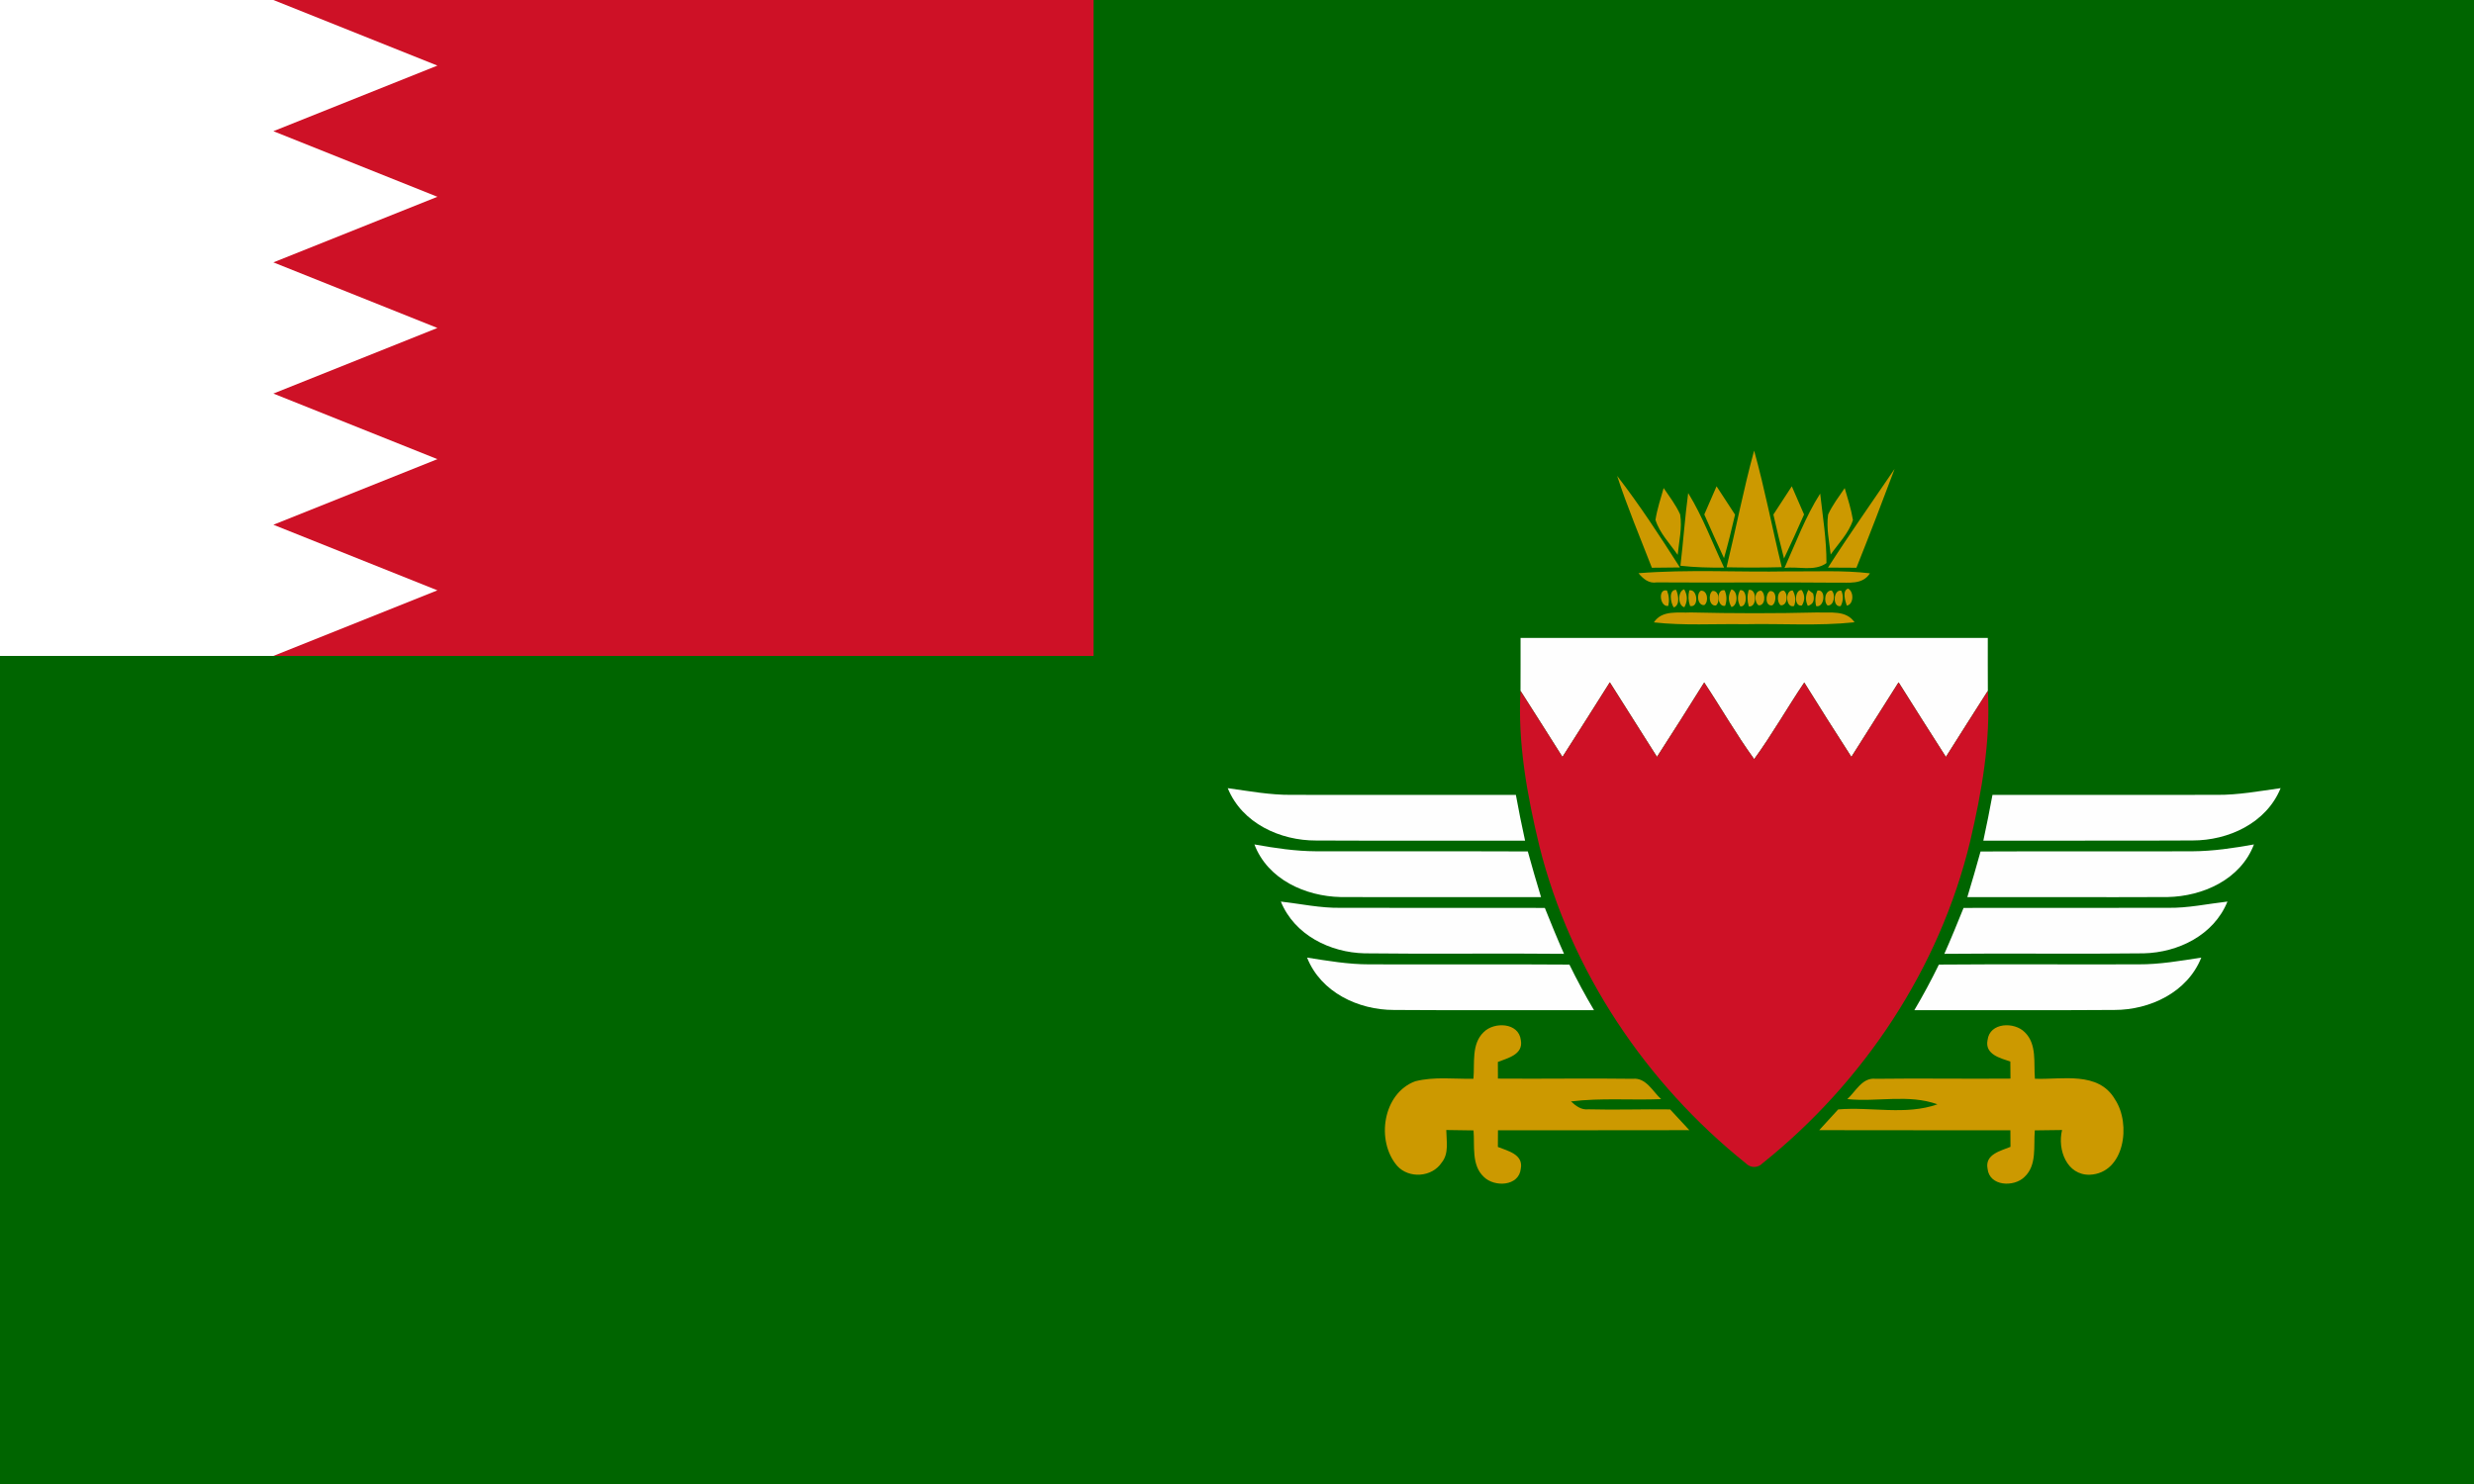 <svg xmlns="http://www.w3.org/2000/svg" width="1500" height="900"><rect width="100%" height="100%" fill="#333333" stroke="none"/><g transform="scale(10)" fill="#006500"><path d="M 0,0 H 150 V 90 H 0"/></g><g transform="matrix(2.951,0,0,3.01,532.387,194.239)" fill="#c90"><path d="m 174.33,49.77 c 1.94,-7.82 3.48,-15.74 5.66,-23.51 2.21,7.76 3.72,15.68 5.68,23.49 -3.78,0.09 -7.56,0.1 -11.34,0.02 z"/><path d="m 195.17,49.83 c 4.4,-6.74 9.11,-13.27 13.69,-19.89 -2.55,6.67 -5.16,13.31 -7.85,19.92 -1.95,-0.02 -3.9,-0.02 -5.84,-0.03 z"/><path d="m 151.84,31.35 c 4.65,5.89 8.81,12.16 12.9,18.45 -1.93,0.02 -3.84,0.04 -5.76,0.06 -2.43,-6.15 -5.05,-12.23 -7.14,-18.51 z"/><path d="m 161.4,33.8 c 1.19,1.73 2.51,3.4 3.39,5.32 0.45,2.71 -0.24,5.46 -0.51,8.15 -1.59,-2.28 -3.7,-4.36 -4.56,-7.06 0.35,-2.18 1.07,-4.29 1.68,-6.41 z"/><path d="m 172.27,33.45 c 1.27,1.9 2.53,3.8 3.8,5.71 -0.7,2.93 -1.42,5.87 -2.27,8.77 -1.39,-2.92 -2.73,-5.85 -4.05,-8.8 0.84,-1.9 1.68,-3.79 2.52,-5.68 z"/><path d="m 183.95,39.14 c 1.26,-1.9 2.51,-3.8 3.78,-5.69 0.84,1.89 1.68,3.78 2.52,5.68 -1.34,2.97 -2.7,5.94 -4.12,8.87 -0.79,-2.94 -1.49,-5.9 -2.18,-8.86 z"/><path d="m 195.19,39.15 c 0.88,-1.93 2.22,-3.6 3.41,-5.34 0.62,2.12 1.33,4.23 1.69,6.43 -0.86,2.66 -2.97,4.72 -4.57,6.96 -0.29,-2.66 -0.93,-5.36 -0.53,-8.05 z"/><path d="m 166.44,34.81 c 2.98,4.74 4.95,10 7.38,15.03 -3,0.01 -5.99,-0.05 -8.97,-0.38 0.59,-4.88 0.93,-9.78 1.59,-14.65 z"/><path d="m 186.23,49.9 c 2.32,-5.05 4.29,-10.3 7.33,-14.98 0.53,4.65 1.31,9.31 1.29,14 -2.45,1.76 -5.82,0.61 -8.62,0.98 z"/><path d="m 156.23,50.96 c 10.23,-0.8 20.52,-0.18 30.77,-0.37 5.59,0.06 11.21,-0.26 16.78,0.39 -1.51,2.36 -4.36,1.81 -6.74,1.89 -12.35,-0.12 -24.71,0.03 -37.06,-0.06 -1.61,0.27 -2.78,-0.71 -3.75,-1.85 z"/><path d="m 162.35,57.54 c -1.71,0.34 -2.21,-3.57 -0.26,-3.09 0.41,1 0.5,2.03 0.26,3.09 z"/><path d="m 163.49,57.86 c -0.67,-0.87 -1.13,-3.6 0.47,-3.55 0.46,1.01 0.86,3.06 -0.47,3.55 z"/><path d="m 165.65,57.82 c -1.38,-0.35 -1.39,-3.25 -0.03,-3.61 0.71,1.2 0.72,2.4 0.03,3.61 z"/><path d="m 166.67,54.42 c 1.73,-0.37 2.03,3.59 0.16,3.14 -0.37,-1.03 -0.42,-2.08 -0.16,-3.14 z"/><path d="m 169.04,54.49 c 1.39,-0.14 1.68,2.22 0.71,2.9 -1.36,0.13 -1.7,-2.23 -0.71,-2.9 z"/><path d="m 171.42,54.54 c 1.39,-0.18 1.62,2.21 0.73,2.92 -1.41,0.2 -1.66,-2.22 -0.73,-2.92 z"/><path d="m 174.03,57.53 c -1.7,0.35 -1.89,-3.54 -0.1,-3.12 0.46,1.02 0.49,2.07 0.1,3.12 z"/><path d="m 175.33,54.22 c 1.39,0.32 1.39,3.23 0.01,3.56 -0.72,-1.19 -0.72,-2.38 -0.01,-3.56 z"/><path d="m 177.11,54.38 c 1.53,-0.28 1.56,3.52 0.03,3.26 -0.61,-1.09 -0.62,-2.17 -0.03,-3.26 z"/><path d="m 178.87,54.34 c 1.72,-0.4 1.75,3.65 0.02,3.29 -0.33,-1.09 -0.34,-2.19 -0.02,-3.29 z"/><path d="m 180.9,57.43 c -0.96,-0.64 -0.87,-3.07 0.56,-2.94 0.95,0.64 0.85,3.07 -0.56,2.94 z"/><path d="m 183.21,54.58 c 1.45,-0.24 1.44,2.26 0.5,2.86 -1.47,0.25 -1.46,-2.25 -0.5,-2.86 z"/><path d="m 185.45,57.42 c -0.92,-0.69 -0.76,-3.12 0.66,-2.94 0.93,0.67 0.73,3.08 -0.66,2.94 z"/><path d="m 188.2,57.56 c -1.72,0.56 -1.93,-3.24 -0.28,-3.12 0.59,1.04 0.69,2.08 0.28,3.12 z"/><path d="m 189.81,57.46 c -1.75,0.37 -1.48,-3.31 -0.04,-3.1 0.67,1.02 0.68,2.05 0.04,3.1 z"/><path d="m 191.15,54.33 c 0.24,0.18 0.72,0.54 0.96,0.72 0.37,1.38 0.01,2.21 -1.09,2.49 -0.54,-1.09 -0.49,-2.16 0.13,-3.21 z"/><path d="m 193,54.46 c 1.87,-0.36 1.44,3.56 -0.27,3.12 -0.26,-1.07 -0.18,-2.11 0.27,-3.12 z"/><path d="m 195.08,57.46 c -0.89,-0.77 -0.54,-3.13 0.85,-3 0.84,0.77 0.49,3.11 -0.85,3 z"/><path d="m 197.78,57.58 c -1.76,0.38 -1.56,-3.5 0.14,-3.08 0.44,1.04 0.39,2.07 -0.14,3.08 z"/><path d="m 199.03,57.49 c -0.33,-0.94 -1,-3.04 0.26,-3.43 1.24,0.59 1.18,3.22 -0.26,3.43 z"/><path d="m 159.39,60.87 c 1.71,-2.56 4.99,-1.85 7.61,-2 8.67,0.2 17.33,0.21 26,0 2.62,0.13 5.87,-0.53 7.62,1.98 -7.51,0.78 -15.07,0.23 -22.6,0.39 -6.21,-0.1 -12.44,0.31 -18.63,-0.37 z"/><path d="m 124.43,143.42 c 2.14,-2.12 7.22,-1.96 7.63,1.64 0.54,2.9 -2.71,3.59 -4.72,4.38 0,1.12 0.01,2.23 0.01,3.35 9.24,0.08 18.48,-0.09 27.71,0.04 2.73,-0.27 4.07,2.53 5.82,4.1 -6.17,0.24 -12.37,-0.28 -18.52,0.46 1,0.91 2.13,1.76 3.57,1.59 5.6,0.15 11.2,-0.06 16.8,0.02 1.31,1.4 2.63,2.79 3.95,4.18 -13.1,0.04 -26.21,0 -39.32,0.03 -0.01,1.11 -0.02,2.23 -0.02,3.35 2,0.79 5.27,1.48 4.71,4.37 -0.37,3.61 -5.45,3.77 -7.6,1.66 -2.58,-2.37 -1.84,-6.22 -2.11,-9.36 -1.87,-0.02 -3.73,-0.05 -5.6,-0.08 0.02,2.2 0.6,4.72 -0.95,6.57 -2,2.97 -6.74,3.27 -9.14,0.65 -4.43,-5.06 -2.92,-14.64 3.71,-17.04 3.9,-0.97 7.98,-0.44 11.96,-0.5 0.29,-3.15 -0.46,-7 2.11,-9.41 z"/><path d="m 227.95,145.04 c 0.42,-3.61 5.53,-3.73 7.65,-1.59 2.54,2.42 1.8,6.23 2.08,9.37 5.54,0.22 13.05,-1.6 16.45,4.16 3.38,4.96 1.97,14.87 -5.17,15.18 -4.73,0.12 -6.69,-5.04 -5.7,-9.01 -1.87,0.03 -3.73,0.05 -5.6,0.07 -0.29,3.15 0.49,7.02 -2.13,9.39 -2.14,2.09 -7.21,1.91 -7.58,-1.68 -0.57,-2.9 2.72,-3.58 4.71,-4.39 -0.01,-1.11 -0.01,-2.22 -0.02,-3.33 -13.09,-0.04 -26.18,0.02 -39.27,-0.04 1.29,-1.39 2.6,-2.78 3.89,-4.17 6.76,-0.56 13.91,1.23 20.39,-1.03 -5.9,-2.1 -12.37,-0.42 -18.51,-1.05 1.75,-1.57 3.08,-4.41 5.83,-4.09 9.23,-0.12 18.46,0.04 27.69,-0.04 -0.01,-1.15 -0.02,-2.3 -0.03,-3.44 -2.05,-0.68 -5.27,-1.42 -4.68,-4.31 z"/></g><g transform="matrix(2.951,0,0,3.01,532.387,194.239)" fill="#fefefe"><path d="m 132,64 c 32,0 64,0 96,0 0.01,3.55 -0.02,7.11 0.01,10.66 -2.9,4.42 -5.74,8.88 -8.62,13.32 -3.26,-5 -6.51,-10.01 -9.72,-15.03 -3.24,5.01 -6.48,10.01 -9.7,15.02 -3.27,-4.96 -6.5,-9.96 -9.68,-14.98 -3.51,5.1 -6.6,10.47 -10.29,15.44 -3.68,-4.97 -6.8,-10.33 -10.27,-15.45 -3.2,5.02 -6.42,10.02 -9.7,14.99 -3.22,-5.01 -6.46,-10.01 -9.69,-15.02 -3.23,5.02 -6.46,10.03 -9.73,15.03 -2.88,-4.44 -5.72,-8.9 -8.62,-13.32 0.03,-3.55 0,-7.11 0.01,-10.66 z"/><path d="m 71.84,94.27 c 4.35,0.59 8.69,1.39 13.1,1.35 15.36,0.03 30.73,0 46.1,0.01 0.57,3.08 1.2,6.16 1.89,9.22 -14.32,-0.03 -28.64,0.04 -42.95,-0.03 -7.33,0.02 -15.19,-3.44 -18.14,-10.55 z"/><path d="m 275.04,95.62 c 4.41,0.04 8.76,-0.76 13.12,-1.35 -2.94,7.09 -10.78,10.55 -18.09,10.54 -14.33,0.08 -28.66,0 -42.99,0.04 0.67,-3.06 1.31,-6.13 1.88,-9.22 15.36,-0.01 30.72,0.02 46.08,-0.01 z"/><path d="m 77.32,105.61 c 4.19,0.74 8.42,1.36 12.69,1.38 14.49,0.04 28.98,-0.03 43.48,0.03 0.85,3.09 1.79,6.15 2.72,9.21 -13.74,-0.03 -27.48,0.04 -41.21,-0.02 -7.17,-0.16 -14.94,-3.52 -17.68,-10.6 z"/><path d="m 270.01,106.99 c 4.26,-0.02 8.48,-0.64 12.67,-1.38 -2.75,7.1 -10.55,10.46 -17.74,10.6 -13.71,0.06 -27.43,-0.01 -41.15,0.02 0.93,-3.06 1.87,-6.12 2.72,-9.2 14.5,-0.07 29,0.01 43.5,-0.04 z"/><path d="m 82.75,117.12 c 4.09,0.46 8.15,1.33 12.29,1.26 13.98,0.04 27.97,-0.01 41.95,0.02 1.27,3.1 2.55,6.2 3.94,9.25 -13.66,-0.14 -27.31,0.07 -40.97,-0.1 -7.04,-0.16 -14.38,-3.64 -17.21,-10.43 z"/><path d="m 264.94,118.38 c 4.14,0.08 8.2,-0.8 12.3,-1.26 -2.81,6.79 -10.15,10.26 -17.18,10.43 -13.66,0.17 -27.33,-0.04 -40.99,0.1 1.39,-3.05 2.67,-6.15 3.95,-9.25 13.97,-0.03 27.94,0.02 41.92,-0.02 z"/><path d="m 88.14,128.41 c 4.24,0.65 8.49,1.37 12.8,1.36 13.7,0.05 27.4,-0.05 41.1,0.05 1.56,3.13 3.24,6.19 5.05,9.18 -13.71,-0.03 -27.42,0.06 -41.12,-0.04 -7.24,0 -14.98,-3.51 -17.83,-10.55 z"/><path d="m 258.97,129.77 c 4.33,0.02 8.61,-0.71 12.89,-1.36 -2.85,7.03 -10.58,10.54 -17.81,10.55 -13.71,0.1 -27.43,0.01 -41.14,0.04 1.81,-2.99 3.48,-6.05 5.04,-9.18 13.67,-0.11 27.35,0 41.02,-0.05 z"/></g><g transform="matrix(2.951,0,0,3.01,532.387,194.239)" fill="#ce1126"><path d="m 140.61,87.98 c 3.27,-5 6.5,-10.01 9.73,-15.03 3.23,5.01 6.47,10.01 9.69,15.02 3.28,-4.97 6.5,-9.97 9.7,-14.99 3.47,5.12 6.59,10.48 10.27,15.45 3.69,-4.97 6.78,-10.34 10.29,-15.44 3.18,5.02 6.41,10.02 9.68,14.98 3.22,-5.01 6.46,-10.01 9.7,-15.02 3.21,5.02 6.46,10.03 9.72,15.03 2.88,-4.44 5.72,-8.9 8.62,-13.32 0.58,10.21 -1.27,20.41 -3.63,30.31 -6.3,25.67 -21.95,48.63 -42.67,64.89 -0.96,0.98 -2.46,0.97 -3.42,0 -20.44,-16.05 -35.97,-38.62 -42.42,-63.91 -2.51,-10.21 -4.47,-20.74 -3.88,-31.29 2.9,4.42 5.74,8.88 8.62,13.32 z"/></g><g transform="scale(0.442)"><path d="M 0,0 H 1500 V 900 H 0" fill="#fff"/><path d="M 1500,0 H 375 l 225,90 -225,90 225,90 -225,90 225,90 -225,90 225,90 -225,90 225,90 -225,90 h 1125" fill="#ce1126"/></g></svg>